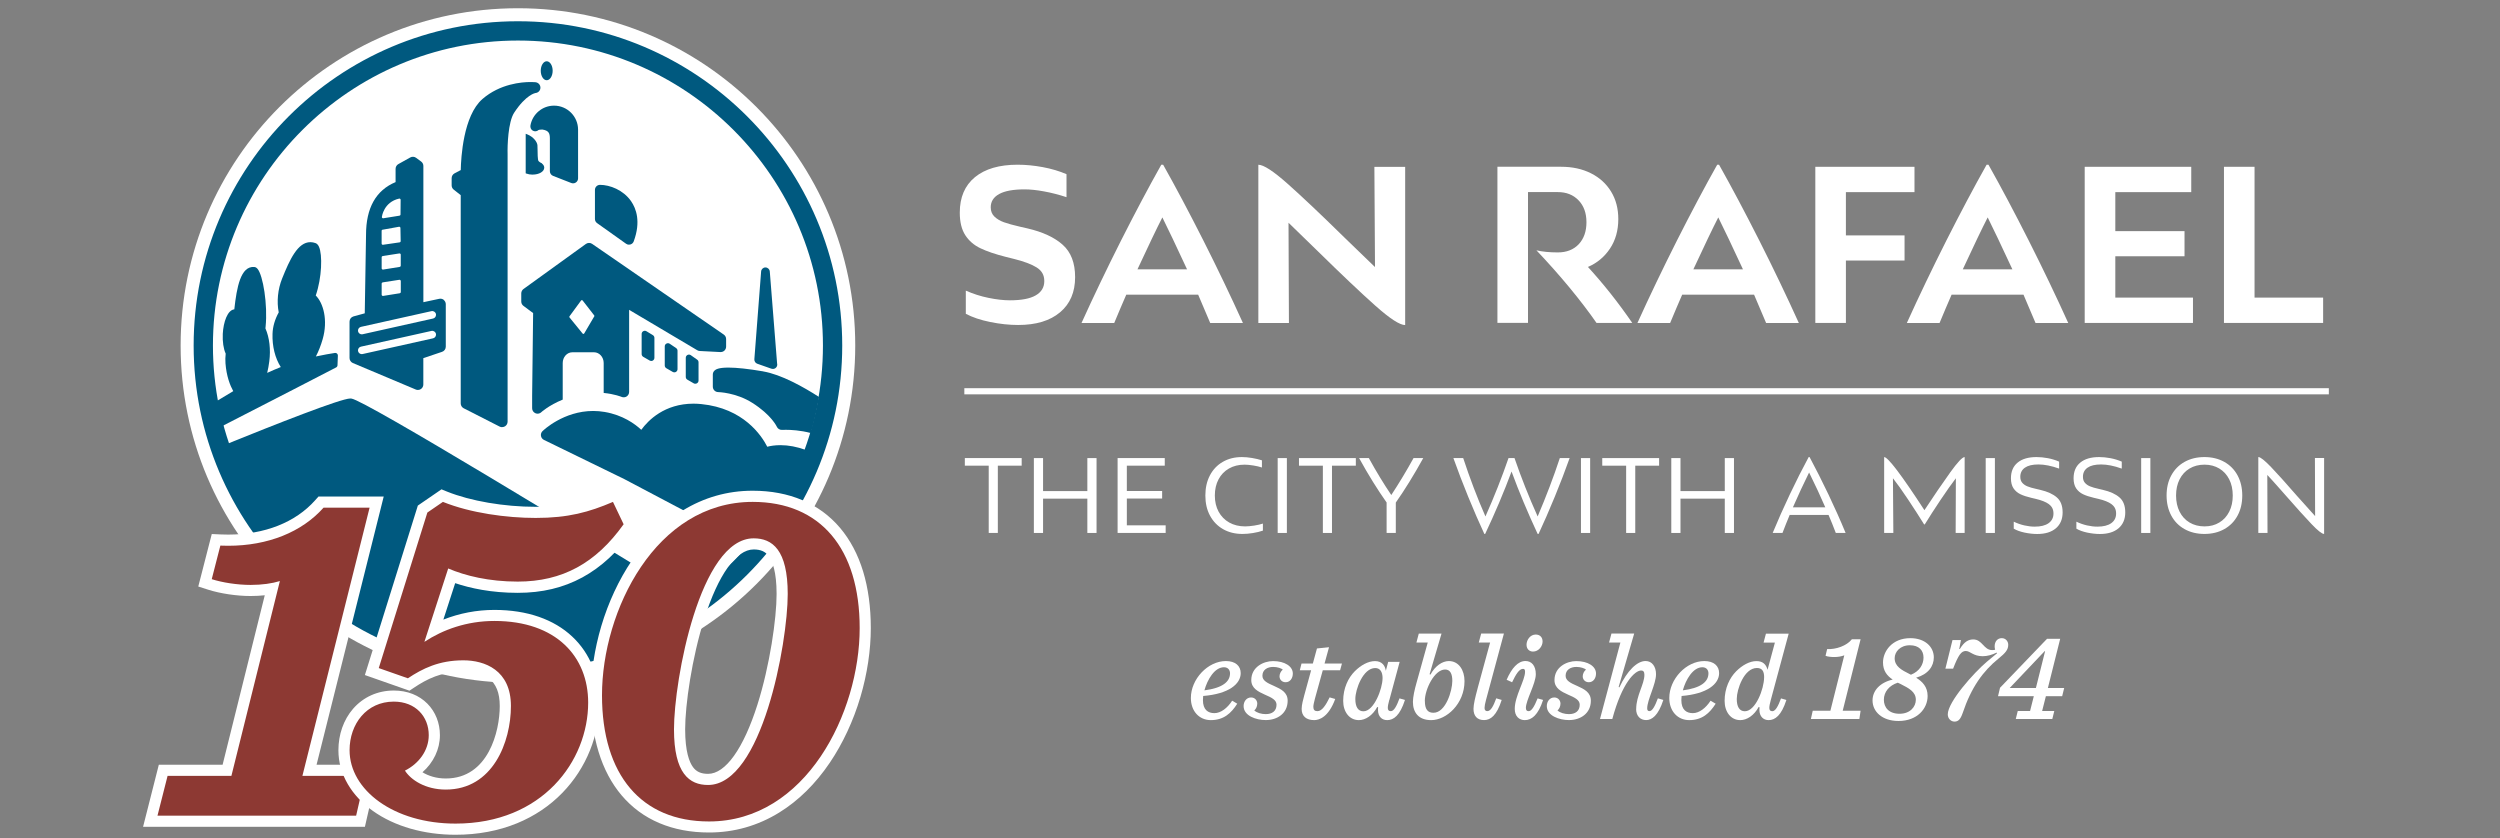 <?xml version="1.0" encoding="UTF-8" standalone="no"?>
<svg
   version="1.1"
   id="Layer_1"
   x="0"
   y="0"
   viewBox="0 0 187.6 62.9"
   xml:space="preserve"
   sodipodi:docname="sr-logo-150-002.svg"
   inkscape:version="1.4 (e7c3feb100, 2024-10-09)"
   xmlns:inkscape="http://www.inkscape.org/namespaces/inkscape"
   xmlns:sodipodi="http://sodipodi.sourceforge.net/DTD/sodipodi-0.dtd"
   xmlns="http://www.w3.org/2000/svg"
   xmlns:svg="http://www.w3.org/2000/svg"><rect x="0" y="0" width="187.6" height="62.9" fill="#808080" stroke="none"/><defs
     id="defs9" /><sodipodi:namedview
     id="namedview9"
     pagecolor="#ffffff"
     bordercolor="#000000"
     borderopacity="0.25"
     inkscape:showpageshadow="2"
     inkscape:pageopacity="0.0"
     inkscape:pagecheckerboard="0"
     inkscape:deskcolor="#d1d1d1"
     inkscape:zoom="8.5140072"
     inkscape:cx="84.801432"
     inkscape:cy="50.211374"
     inkscape:window-width="3840"
     inkscape:window-height="2137"
     inkscape:window-x="0"
     inkscape:window-y="0"
     inkscape:window-maximized="1"
     inkscape:current-layer="Layer_1" /><g
     inkscape:groupmode="layer"
     id="layer1"
     inkscape:label="Layer 1" /><g
     id="g67"
     transform="matrix(0.308,0,0,0.308,-29.239,-62.688)"><g
       id="Layer_1-3"><circle
         class="cls-1"
         cx="221.12"
         cy="287.72"
         r="82.18"
         id="circle1-6"
         style="fill:#ffffff" /><line
         class="cls-3"
         x1="329.88"
         y1="298.86"
         x2="662.32"
         y2="298.86"
         id="line1"
         style="fill:none;stroke:#ffffff;stroke-width:1.5px;stroke-miterlimit:10" /><g
         id="g19"><path
           class="cls-1"
           d="m 338.04,316.99 v 16.39 h -2.22 V 316.99 H 330 v -1.85 h 13.85 v 1.85 h -5.82 z"
           id="path1-7"
           style="fill:#ffffff" /><path
           class="cls-1"
           d="m 359.85,325.02 h -10.79 v 8.36 h -2.24 v -18.24 h 2.24 v 8.04 h 10.79 v -8.04 h 2.24 v 18.24 h -2.24 z"
           id="path2-5"
           style="fill:#ffffff" /><path
           class="cls-1"
           d="m 378.93,333.38 h -11.71 v -18.24 h 11.49 v 1.85 h -9.24 v 6.16 h 8.6 V 325 h -8.6 v 6.53 h 9.46 z"
           id="path3-3"
           style="fill:#ffffff" /><path
           class="cls-1"
           d="m 400.28,316.94 c -0.81,-0.13 -1.51,-0.2 -2.12,-0.2 -1.45,0 -2.71,0.31 -3.81,0.94 -1.09,0.62 -1.94,1.5 -2.54,2.64 -0.6,1.14 -0.9,2.45 -0.9,3.94 0,1.49 0.31,2.81 0.92,3.94 0.61,1.13 1.48,2.01 2.59,2.64 1.11,0.62 2.4,0.94 3.86,0.94 0.64,0 1.38,-0.07 2.23,-0.2 0.85,-0.13 1.55,-0.3 2.11,-0.49 v 1.72 c -0.71,0.25 -1.52,0.44 -2.43,0.59 -0.91,0.15 -1.76,0.22 -2.55,0.22 -1.79,0 -3.37,-0.39 -4.73,-1.17 -1.36,-0.78 -2.42,-1.88 -3.18,-3.29 -0.76,-1.41 -1.13,-3.05 -1.13,-4.91 0,-1.86 0.37,-3.49 1.11,-4.9 0.74,-1.41 1.78,-2.51 3.13,-3.29 1.35,-0.78 2.9,-1.17 4.66,-1.17 0.75,0 1.58,0.07 2.46,0.22 0.89,0.15 1.69,0.34 2.42,0.57 v 1.75 c -0.59,-0.2 -1.29,-0.36 -2.09,-0.49 z"
           id="path4-5"
           style="fill:#ffffff" /><path
           class="cls-1"
           d="m 406.22,333.38 v -18.24 h 2.24 v 18.24 z"
           id="path5-6"
           style="fill:#ffffff" /><path
           class="cls-1"
           d="m 419.45,316.99 v 16.39 h -2.22 v -16.39 h -5.82 v -1.85 h 13.85 v 1.85 h -5.82 z"
           id="path6-2"
           style="fill:#ffffff" /><path
           class="cls-1"
           d="m 435,325.96 v 7.42 h -2.24 v -7.42 c -2.25,-3.19 -4.49,-6.79 -6.7,-10.82 h 2.37 c 1.84,3.34 3.66,6.33 5.47,9 1.96,-2.99 3.76,-5.99 5.42,-9 h 2.37 c -2.28,4.12 -4.51,7.73 -6.68,10.82 z"
           id="path7-9"
           style="fill:#ffffff" /><path
           class="cls-1"
           d="m 473.74,324.54 c -1.34,3.26 -2.66,6.29 -3.96,9.08 h -0.22 c -2.43,-5.21 -4.55,-10.28 -6.36,-15.21 -1.84,4.96 -3.99,10.03 -6.43,15.21 h -0.2 c -1.28,-2.76 -2.59,-5.77 -3.92,-9.03 -1.33,-3.26 -2.54,-6.41 -3.62,-9.45 h 2.39 c 1.63,4.95 3.43,9.69 5.42,14.22 2.14,-4.81 4.01,-9.55 5.62,-14.22 h 1.46 c 1.64,4.77 3.52,9.51 5.64,14.22 2.09,-4.9 3.89,-9.64 5.4,-14.22 h 2.39 c -1.07,3.01 -2.27,6.14 -3.61,9.4 z"
           id="path8-1"
           style="fill:#ffffff" /><path
           class="cls-1"
           d="m 480.11,333.38 v -18.24 h 2.24 v 18.24 z"
           id="path9-2"
           style="fill:#ffffff" /><path
           class="cls-1"
           d="m 493.34,316.99 v 16.39 h -2.22 v -16.39 h -5.82 v -1.85 h 13.85 v 1.85 h -5.82 z"
           id="path10"
           style="fill:#ffffff" /><path
           class="cls-1"
           d="m 515.15,325.02 h -10.79 v 8.36 h -2.24 v -18.24 h 2.24 v 8.04 h 10.79 v -8.04 h 2.24 v 18.24 h -2.24 z"
           id="path11"
           style="fill:#ffffff" /><path
           class="cls-1"
           d="m 540.42,328.99 h -9.46 c -0.64,1.53 -1.22,2.99 -1.75,4.39 h -2.39 c 1.25,-3.02 2.65,-6.17 4.2,-9.44 1.55,-3.27 3.08,-6.29 4.57,-9.05 h 0.22 c 1.51,2.81 3.04,5.85 4.6,9.11 1.55,3.26 2.95,6.39 4.18,9.38 h -2.39 c -0.59,-1.56 -1.18,-3.02 -1.77,-4.39 z m -4.73,-10.33 c -1.35,2.73 -2.66,5.55 -3.94,8.48 h 7.89 c -1.1,-2.56 -2.42,-5.39 -3.94,-8.48 z"
           id="path12"
           style="fill:#ffffff" /><path
           class="cls-1"
           d="m 569.99,318.74 c 1.84,-2.56 3.04,-3.85 3.6,-3.85 v 18.49 h -2.19 l 0.05,-13.33 c -1,1.3 -2.25,3.07 -3.76,5.32 -1.5,2.25 -2.77,4.22 -3.81,5.92 h -0.17 c -1.12,-1.81 -2.41,-3.82 -3.88,-6.03 -1.47,-2.21 -2.71,-3.95 -3.71,-5.21 l 0.1,13.33 h -2.24 v -18.49 c 0.92,0 4.19,4.31 9.81,12.94 2.3,-3.5 4.37,-6.53 6.21,-9.09 z"
           id="path13"
           style="fill:#ffffff" /><path
           class="cls-1"
           d="m 578.72,333.38 v -18.24 h 2.24 v 18.24 z"
           id="path14"
           style="fill:#ffffff" /><path
           class="cls-1"
           d="m 594.12,326.36 c -0.74,-0.53 -1.82,-0.96 -3.23,-1.29 l -1.06,-0.25 c -1.07,-0.25 -1.96,-0.54 -2.66,-0.88 -0.71,-0.34 -1.26,-0.82 -1.68,-1.44 -0.41,-0.62 -0.62,-1.44 -0.62,-2.44 0,-1.66 0.55,-2.94 1.64,-3.83 1.09,-0.9 2.62,-1.34 4.6,-1.34 0.87,0 1.78,0.09 2.74,0.27 0.96,0.18 1.87,0.46 2.76,0.84 v 1.7 c -1.87,-0.67 -3.55,-1.01 -5.03,-1.01 -1.48,0 -2.55,0.26 -3.3,0.78 -0.75,0.52 -1.13,1.26 -1.13,2.23 0,0.61 0.16,1.1 0.49,1.47 0.33,0.37 0.75,0.66 1.26,0.86 0.51,0.21 1.19,0.41 2.05,0.6 l 1.06,0.25 c 1.76,0.41 3.11,1.02 4.04,1.84 0.94,0.81 1.41,2.03 1.41,3.66 0,1.63 -0.55,2.93 -1.64,3.86 -1.09,0.93 -2.61,1.39 -4.55,1.39 -0.99,0 -2.01,-0.12 -3.08,-0.34 -1.07,-0.23 -1.95,-0.55 -2.64,-0.96 v -1.7 c 0.85,0.41 1.72,0.71 2.6,0.91 0.88,0.2 1.71,0.3 2.5,0.3 1.48,0 2.61,-0.28 3.4,-0.85 0.79,-0.57 1.18,-1.35 1.18,-2.35 0,-1 -0.37,-1.72 -1.11,-2.26 z"
           id="path15"
           style="fill:#ffffff" /><path
           class="cls-1"
           d="m 609.38,326.36 c -0.74,-0.53 -1.82,-0.96 -3.23,-1.29 l -1.06,-0.25 c -1.07,-0.25 -1.96,-0.54 -2.66,-0.88 -0.71,-0.34 -1.26,-0.82 -1.68,-1.44 -0.41,-0.62 -0.62,-1.44 -0.62,-2.44 0,-1.66 0.55,-2.94 1.64,-3.83 1.09,-0.9 2.62,-1.34 4.6,-1.34 0.87,0 1.78,0.09 2.74,0.27 0.96,0.18 1.87,0.46 2.76,0.84 v 1.7 c -1.87,-0.67 -3.55,-1.01 -5.03,-1.01 -1.48,0 -2.55,0.26 -3.3,0.78 -0.75,0.52 -1.13,1.26 -1.13,2.23 0,0.61 0.16,1.1 0.49,1.47 0.33,0.37 0.75,0.66 1.26,0.86 0.51,0.21 1.19,0.41 2.05,0.6 l 1.06,0.25 c 1.76,0.41 3.11,1.02 4.04,1.84 0.94,0.81 1.41,2.03 1.41,3.66 0,1.63 -0.55,2.93 -1.64,3.86 -1.09,0.93 -2.61,1.39 -4.55,1.39 -0.99,0 -2.01,-0.12 -3.08,-0.34 -1.07,-0.23 -1.95,-0.55 -2.64,-0.96 v -1.7 c 0.85,0.41 1.72,0.71 2.6,0.91 0.88,0.2 1.71,0.3 2.5,0.3 1.48,0 2.61,-0.28 3.4,-0.85 0.79,-0.57 1.18,-1.35 1.18,-2.35 0,-1 -0.37,-1.72 -1.11,-2.26 z"
           id="path16"
           style="fill:#ffffff" /><path
           class="cls-1"
           d="m 616.6,333.38 v -18.24 h 2.24 v 18.24 z"
           id="path17"
           style="fill:#ffffff" /><path
           class="cls-1"
           d="m 627.18,332.45 c -1.4,-0.78 -2.48,-1.88 -3.24,-3.29 -0.76,-1.41 -1.15,-3.05 -1.15,-4.91 0,-1.86 0.38,-3.49 1.15,-4.9 0.77,-1.41 1.84,-2.51 3.24,-3.29 1.4,-0.78 3.01,-1.17 4.83,-1.17 1.82,0 3.43,0.39 4.83,1.17 1.4,0.78 2.48,1.88 3.24,3.29 0.76,1.41 1.15,3.05 1.15,4.9 0,1.85 -0.38,3.49 -1.15,4.91 -0.76,1.41 -1.84,2.51 -3.24,3.29 -1.4,0.78 -3.01,1.17 -4.83,1.17 -1.82,0 -3.43,-0.39 -4.83,-1.17 z m 8.45,-1.61 c 1.04,-0.62 1.84,-1.5 2.42,-2.64 0.58,-1.14 0.86,-2.45 0.86,-3.94 0,-1.49 -0.29,-2.81 -0.86,-3.94 -0.57,-1.13 -1.38,-2.01 -2.42,-2.64 -1.04,-0.62 -2.24,-0.94 -3.6,-0.94 -1.36,0 -2.59,0.31 -3.64,0.94 -1.04,0.62 -1.85,1.5 -2.43,2.64 -0.58,1.14 -0.86,2.45 -0.86,3.94 0,1.49 0.29,2.81 0.86,3.94 0.57,1.13 1.38,2.01 2.43,2.64 1.04,0.62 2.26,0.94 3.64,0.94 1.38,0 2.56,-0.31 3.6,-0.94 z"
           id="path18"
           style="fill:#ffffff" /><path
           class="cls-1"
           d="m 661.16,333.62 c -0.51,0 -1.54,-0.81 -3.08,-2.43 -1.54,-1.62 -3.65,-3.95 -6.31,-6.99 l -1.04,-1.18 c -1.73,-1.96 -2.86,-3.21 -3.4,-3.77 l 0.05,14.12 h -2.24 v -18.49 c 0.51,0 1.54,0.82 3.11,2.45 1.56,1.63 3.64,3.95 6.24,6.94 -0.02,-0.02 0.19,0.21 0.62,0.69 1.81,2.04 3.1,3.48 3.87,4.31 l -0.05,-14.15 h 2.24 v 18.49 z"
           id="path19"
           style="fill:#ffffff" /></g><g
         id="g28"><path
           class="cls-1"
           d="m 347.51,268.7 c -1.25,-0.79 -3.13,-1.49 -5.63,-2.11 l -1.85,-0.46 c -2.57,-0.65 -4.64,-1.35 -6.22,-2.11 -1.58,-0.75 -2.81,-1.82 -3.7,-3.19 -0.89,-1.37 -1.34,-3.2 -1.34,-5.5 0,-3.73 1.23,-6.61 3.7,-8.64 2.47,-2.02 5.93,-3.03 10.38,-3.03 1.99,0 4.04,0.2 6.14,0.59 2.11,0.39 4.04,0.97 5.78,1.72 v 5.6 c -1.89,-0.62 -3.72,-1.09 -5.5,-1.41 -1.78,-0.33 -3.36,-0.49 -4.73,-0.49 -2.74,0 -4.8,0.38 -6.17,1.13 -1.37,0.75 -2.06,1.83 -2.06,3.24 0,0.93 0.3,1.68 0.9,2.26 0.6,0.58 1.38,1.05 2.34,1.39 0.96,0.34 2.26,0.7 3.91,1.08 l 1.8,0.41 c 3.7,0.86 6.56,2.18 8.58,3.98 2.02,1.8 3.03,4.43 3.03,7.89 0,3.67 -1.23,6.53 -3.68,8.58 -2.45,2.06 -5.85,3.08 -10.2,3.08 -2.16,0 -4.42,-0.24 -6.79,-0.72 -2.37,-0.48 -4.35,-1.15 -5.96,-2 v -5.65 c 1.78,0.79 3.63,1.38 5.55,1.77 1.92,0.39 3.65,0.59 5.19,0.59 2.81,0 4.91,-0.4 6.3,-1.21 1.39,-0.8 2.08,-1.96 2.08,-3.47 0,-1.51 -0.63,-2.55 -1.88,-3.34 z"
           id="path20"
           style="fill:#ffffff" /><path
           class="cls-1"
           d="m 386.86,275.33 h -17.53 c -0.93,2.12 -1.9,4.42 -2.93,6.89 h -7.97 c 2.98,-6.58 6.19,-13.26 9.61,-20.05 3.43,-6.78 6.7,-12.95 9.82,-18.5 h 0.46 c 3.12,5.55 6.39,11.72 9.82,18.5 3.43,6.79 6.63,13.47 9.61,20.05 h -7.97 c -1.03,-2.47 -2,-4.76 -2.93,-6.89 z m -8.74,-18.82 c -1.37,2.67 -3.39,6.89 -6.06,12.64 h 12.08 c -2.67,-5.76 -4.68,-9.97 -6.01,-12.64 z"
           id="path21"
           style="fill:#ffffff" /><path
           class="cls-1"
           d="m 430.06,278.05 c -3.51,-3.12 -8.2,-7.56 -14.06,-13.31 -3.32,-3.26 -5.71,-5.57 -7.14,-6.94 l 0.1,24.42 h -7.45 v -38.55 c 1.27,0 3.63,1.53 7.09,4.6 3.46,3.07 8.07,7.43 13.83,13.08 l 3.03,2.93 c 2.81,2.74 4.3,4.18 4.47,4.32 l -0.15,-24.42 h 7.5 v 38.55 c -1.3,0 -3.71,-1.56 -7.22,-4.68 z"
           id="path22"
           style="fill:#ffffff" /><path
           class="cls-1"
           d="m 492.59,282.21 h -8.69 c -1.85,-2.67 -4.05,-5.55 -6.6,-8.64 -2.55,-3.08 -5.24,-6.1 -8.04,-9.05 1.47,0.34 3.2,0.51 5.19,0.51 2.16,0 3.86,-0.67 5.12,-2 1.25,-1.34 1.88,-3.12 1.88,-5.35 0,-2.23 -0.64,-4.01 -1.93,-5.35 -1.29,-1.34 -2.97,-2 -5.06,-2 h -7.25 v 31.87 h -7.45 v -38.04 h 15.52 c 2.74,0 5.17,0.53 7.27,1.59 2.11,1.06 3.74,2.55 4.91,4.47 1.17,1.92 1.75,4.15 1.75,6.68 0,2.78 -0.68,5.17 -2.03,7.2 -1.35,2.02 -3.14,3.51 -5.37,4.47 3.77,4.11 7.37,8.65 10.79,13.62 z"
           id="path23"
           style="fill:#ffffff" /><path
           class="cls-1"
           d="m 522.3,275.33 h -17.53 c -0.93,2.12 -1.9,4.42 -2.93,6.89 h -7.97 c 2.98,-6.58 6.19,-13.26 9.61,-20.05 3.43,-6.78 6.7,-12.95 9.82,-18.5 h 0.46 c 3.12,5.55 6.39,11.72 9.82,18.5 3.43,6.79 6.63,13.47 9.61,20.05 h -7.97 c -1.03,-2.47 -2,-4.76 -2.93,-6.89 z m -8.74,-18.82 c -1.37,2.67 -3.39,6.89 -6.06,12.64 h 12.08 c -2.67,-5.76 -4.68,-9.97 -6.01,-12.64 z"
           id="path24"
           style="fill:#ffffff" /><path
           class="cls-1"
           d="m 544.66,260.88 h 14.29 V 267 h -14.29 v 15.21 h -7.45 v -38.04 h 24.16 v 6.17 h -16.71 z"
           id="path25"
           style="fill:#ffffff" /><path
           class="cls-1"
           d="m 587.94,275.33 h -17.53 c -0.93,2.12 -1.9,4.42 -2.93,6.89 h -7.97 c 2.98,-6.58 6.19,-13.26 9.61,-20.05 3.43,-6.78 6.7,-12.95 9.82,-18.5 h 0.46 c 3.12,5.55 6.39,11.72 9.82,18.5 3.43,6.79 6.63,13.47 9.61,20.05 h -7.97 c -1.03,-2.47 -2,-4.76 -2.93,-6.89 z m -8.74,-18.82 c -1.37,2.67 -3.39,6.89 -6.06,12.64 h 12.08 c -2.67,-5.76 -4.68,-9.97 -6.01,-12.64 z"
           id="path26"
           style="fill:#ffffff" /><path
           class="cls-1"
           d="m 629.21,282.21 h -26.37 v -38.04 h 25.96 v 6.17 h -18.5 v 9.51 h 16.86 v 6.12 H 610.3 v 10.07 h 18.92 v 6.17 z"
           id="path27"
           style="fill:#ffffff" /><path
           class="cls-1"
           d="m 660.93,282.21 h -24.16 v -38.04 h 7.45 v 31.87 h 16.71 z"
           id="path28"
           style="fill:#ffffff" /></g><path
         class="cls-2"
         d="m 283.22,293.42 c -0.12,0 -0.24,-0.02 -0.35,-0.06 l -3.44,-1.21 c -0.45,-0.16 -0.74,-0.6 -0.71,-1.08 l 1.65,-21.4 c 0.04,-0.55 0.5,-0.98 1.05,-0.98 v 0 c 0.55,0 1.01,0.42 1.06,0.98 l 1.78,22.39 c 0.03,0.09 0.04,0.2 0.04,0.3 0,0.58 -0.47,1.06 -1.06,1.06 0,0 -0.02,0 -0.02,0 z"
         id="path29"
         style="fill:#00597f" /><path
         class="cls-2"
         d="m 217.27,307.61 c -0.21,0 -0.41,-0.05 -0.6,-0.14 L 207.9,303 c -0.44,-0.23 -0.72,-0.68 -0.72,-1.18 v -50.74 l -1.71,-1.35 c -0.32,-0.25 -0.5,-0.63 -0.5,-1.04 v -1.75 c 0,-0.49 0.27,-0.94 0.7,-1.17 l 1.52,-0.8 c 0.06,-3 0.61,-13.25 5.28,-17.31 4.3,-3.73 9.61,-4.14 11.7,-4.14 0.79,0 1.25,0.05 1.25,0.05 0.68,0.08 1.19,0.66 1.18,1.34 -0.01,0.68 -0.54,1.24 -1.23,1.29 v 0 c 0,0 -2.28,0.37 -5.17,4.79 -1.49,2.28 -1.66,8.07 -1.6,10.11 v 65.17 c 0,0.46 -0.24,0.89 -0.63,1.13 -0.21,0.13 -0.45,0.19 -0.69,0.19 z"
         id="path30"
         style="fill:#00597f" /><path
         class="cls-2"
         d="m 234.56,248.2 c -0.15,0 -0.3,-0.03 -0.44,-0.08 l -4.45,-1.74 c -0.46,-0.18 -0.77,-0.63 -0.77,-1.13 v -7.97 c 0,-1.29 -0.28,-1.95 -1.85,-2.19 -0.51,0 -0.83,0.07 -0.92,0.12 -0.38,0.36 -0.92,0.41 -1.38,0.16 -0.46,-0.25 -0.68,-0.79 -0.58,-1.31 0.52,-2.78 2.93,-4.79 5.75,-4.79 3.23,0 5.85,2.63 5.85,5.85 v 11.87 c 0,0.4 -0.2,0.77 -0.53,1 -0.2,0.14 -0.44,0.21 -0.68,0.21 z"
         id="path31"
         style="fill:#00597f" /><path
         class="cls-2"
         d="m 224.69,246.08 c -0.54,0 -1.06,-0.09 -1.51,-0.26 l -0.17,-0.06 v -9.64 l 0.36,0.14 c 1.61,0.64 2.43,1.92 2.5,2.63 0.02,0.19 0.02,0.56 0.03,1.02 0,0.78 0.02,2.6 0.23,2.85 0.15,0.16 0.3,0.27 0.41,0.34 0.08,0.04 0.17,0.09 0.27,0.15 l 0.16,0.07 v 0.05 c 0.37,0.29 0.56,0.64 0.56,1.01 0,0.95 -1.25,1.69 -2.84,1.69 z"
         id="path32"
         style="fill:#00597f" /><path
         class="cls-2"
         d="M 271.26,285.04 239.2,262.95 c -0.46,-0.32 -1.07,-0.31 -1.53,0.02 l -15.19,10.97 c -0.34,0.25 -0.55,0.65 -0.55,1.07 V 277 c 0,0.42 0.2,0.81 0.54,1.06 l 2.35,1.75 -0.24,20.17 c 0,0 0,0.09 0,0.14 V 303 c 0,0.53 0.31,1 0.8,1.21 0.17,0.07 0.35,0.11 0.52,0.11 0.33,0 0.66,-0.12 0.91,-0.36 0.02,-0.02 1.81,-1.67 5.22,-3.07 v -8.92 c 0,-1.43 1.05,-2.61 2.34,-2.61 h 5.3 c 1.28,0 2.34,1.17 2.34,2.61 v 7.3 c 2.61,0.25 4.35,0.95 4.36,0.96 0.41,0.17 0.88,0.13 1.25,-0.11 0.37,-0.25 0.59,-0.66 0.59,-1.1 v -20 l 16.61,9.85 c 0.18,0.11 0.39,0.17 0.61,0.18 l 5.02,0.26 c 0.36,0.01 0.72,-0.11 0.98,-0.36 0.26,-0.25 0.41,-0.6 0.41,-0.96 v -1.85 c 0,-0.44 -0.21,-0.84 -0.57,-1.09 z m -31.56,-4.4 -2.43,4.13 c -0.08,0.14 -0.29,0.16 -0.39,0.03 l -3.19,-3.92 c -0.07,-0.09 -0.07,-0.21 0,-0.3 l 2.81,-3.83 c 0.1,-0.13 0.29,-0.13 0.39,0 l 2.81,3.62 c 0.06,0.08 0.07,0.18 0.02,0.27 z"
         id="path33"
         style="fill:#00597f" /><path
         class="cls-2"
         d="m 248.18,263.15 c -0.25,0 -0.5,-0.08 -0.71,-0.23 l -7.07,-5.03 c -0.32,-0.23 -0.52,-0.6 -0.52,-1 v -7.09 c 0,-0.68 0.55,-1.23 1.23,-1.23 2.39,0 5.66,1.23 7.57,3.97 1.27,1.83 2.42,5.01 0.65,9.8 -0.13,0.36 -0.42,0.64 -0.79,0.75 -0.12,0.04 -0.24,0.05 -0.36,0.05 z"
         id="path34"
         style="fill:#00597f" /><path
         class="cls-2"
         d="m 203.07,276.6 c -0.31,-0.25 -0.72,-0.35 -1.11,-0.27 l -3.88,0.83 v -33.2 c 0,-0.42 -0.2,-0.81 -0.53,-1.06 l -1.23,-0.91 c -0.42,-0.31 -0.98,-0.35 -1.44,-0.09 l -2.89,1.61 c -0.42,0.23 -0.68,0.68 -0.68,1.16 v 3.23 c -4.78,1.99 -7.21,6.3 -7.2,12.87 l -0.31,19.1 -2.74,0.75 c -0.58,0.16 -0.97,0.68 -0.97,1.28 v 8.86 c 0,0.53 0.32,1.01 0.81,1.22 l 15.34,6.46 c 0.16,0.07 0.34,0.1 0.51,0.1 0.26,0 0.51,-0.07 0.73,-0.22 0.37,-0.25 0.59,-0.66 0.59,-1.1 v -6.43 l 4.57,-1.54 c 0.54,-0.18 0.9,-0.69 0.9,-1.25 v -10.35 c 0,-0.4 -0.18,-0.78 -0.49,-1.03 z m -10.74,-8.04 -4.06,0.65 c 0,0 -0.03,0 -0.05,0 -0.07,0 -0.14,-0.03 -0.19,-0.07 -0.07,-0.06 -0.11,-0.14 -0.11,-0.23 v -2.7 c 0,-0.15 0.11,-0.27 0.25,-0.3 l 4.06,-0.63 c 0.08,-0.01 0.17,0.01 0.24,0.07 0.07,0.06 0.1,0.14 0.1,0.23 v 2.68 c 0,0.15 -0.11,0.27 -0.25,0.3 z m 0.25,3.44 v 2.68 c 0,0.15 -0.11,0.27 -0.25,0.3 l -4.06,0.65 c 0,0 -0.03,0 -0.05,0 -0.07,0 -0.14,-0.03 -0.19,-0.07 -0.07,-0.06 -0.11,-0.14 -0.11,-0.23 v -2.7 c 0,-0.15 0.11,-0.27 0.25,-0.3 l 4.06,-0.63 c 0.08,-0.01 0.17,0.01 0.24,0.07 0.07,0.06 0.1,0.14 0.1,0.23 z m -0.4,-20.08 c 0.09,-0.02 0.18,0 0.25,0.06 0.07,0.06 0.11,0.14 0.11,0.24 l -0.03,3.57 c 0,0.15 -0.11,0.27 -0.25,0.29 l -3.94,0.63 c 0,0 -0.03,0 -0.05,0 -0.08,0 -0.15,-0.03 -0.21,-0.08 -0.07,-0.06 -0.1,-0.16 -0.09,-0.25 0,-0.04 0.43,-3.6 4.2,-4.46 z m -4.04,7.58 4,-0.72 c 0.08,-0.01 0.17,0 0.24,0.06 0.07,0.06 0.11,0.14 0.11,0.23 l 0.06,3.21 c 0,0.15 -0.11,0.28 -0.26,0.3 l -4.05,0.59 c 0,0 -0.03,0 -0.04,0 -0.07,0 -0.14,-0.03 -0.19,-0.07 -0.07,-0.06 -0.1,-0.14 -0.1,-0.23 v -3.08 c -0.01,-0.15 0.09,-0.27 0.24,-0.3 z m 12.3,26.46 -17.17,3.83 c -0.07,0.02 -0.13,0.02 -0.2,0.02 -0.42,0 -0.8,-0.29 -0.9,-0.72 -0.02,-0.07 -0.02,-0.14 -0.02,-0.2 0,-0.42 0.29,-0.8 0.72,-0.9 l 17.17,-3.83 c 0.5,-0.11 0.99,0.2 1.1,0.7 0.02,0.07 0.02,0.14 0.02,0.2 0,0.42 -0.29,0.8 -0.72,0.9 z m 0,-4.82 -17.17,3.83 c -0.07,0.02 -0.13,0.02 -0.2,0.02 -0.42,0 -0.8,-0.29 -0.9,-0.72 -0.02,-0.07 -0.02,-0.14 -0.02,-0.2 0,-0.42 0.29,-0.8 0.72,-0.9 l 17.17,-3.83 c 0.5,-0.11 0.99,0.2 1.1,0.7 0.02,0.07 0.02,0.14 0.02,0.2 0,0.42 -0.29,0.8 -0.72,0.9 z"
         id="path35"
         style="fill:#00597f" /><g
         id="g40"><path
           class="cls-2"
           d="m 292.36,313.58 c 0.39,0.19 0.79,0.51 1.1,0.98 0.49,-1.57 0.92,-3.16 1.31,-4.76 -0.76,-0.32 -1.52,-0.56 -2.28,-0.77 -0.4,1.39 -0.84,2.76 -1.32,4.11 0.4,0.14 0.79,0.27 1.19,0.44 z"
           id="path36"
           style="fill:#00597f" /><path
           class="cls-2"
           d="m 280.85,294.01 c -3.57,-0.61 -6.42,-0.92 -8.45,-0.92 -2.39,0 -3.09,0.43 -3.41,0.75 -0.25,0.25 -0.39,0.58 -0.39,0.94 v 2.96 c 0,0.72 0.58,1.31 1.3,1.32 0.04,0 4.34,0.1 8.3,2.61 4.67,2.95 5.97,5.78 5.98,5.8 0.22,0.52 0.75,0.84 1.31,0.8 0.02,0 0.36,-0.02 0.92,-0.02 1.18,0 3.54,0.11 6.07,0.79 0.84,-2.86 1.51,-5.8 2,-8.79 -3.77,-2.43 -9.18,-5.47 -13.63,-6.23 z"
           id="path37"
           style="fill:#00597f" /><path
           class="cls-2"
           d="m 180.27,300.62 c -2.29,0 -18.21,6.28 -30.35,11.2 9.93,29.62 37.88,50.97 70.85,50.97 15.77,0 30.4,-4.9 42.46,-13.24 -24.81,-15.22 -79.42,-48.54 -82.68,-48.91 -0.07,0 -0.21,-0.02 -0.28,-0.02 z"
           id="path38"
           style="fill:#00597f" /><path
           class="cls-2"
           d="m 281.87,312.38 c -1.4,-2.75 -5.8,-9.38 -16.08,-10.4 -0.64,-0.06 -1.27,-0.1 -1.89,-0.1 -7.07,0 -11.04,4.05 -12.73,6.37 -1.54,-1.44 -4.49,-3.59 -8.92,-4.35 -0.92,-0.16 -1.86,-0.24 -2.79,-0.24 -7.22,0 -12.15,4.71 -12.35,4.91 -0.31,0.3 -0.45,0.73 -0.38,1.16 0.07,0.43 0.34,0.79 0.73,0.98 l 19.56,9.54 30.68,16.2 c 5.81,-6.83 10.42,-14.71 13.48,-23.32 -2.08,-0.74 -4.12,-1.14 -6.08,-1.14 -1.37,0 -2.45,0.18 -3.21,0.38 z"
           id="path39"
           style="fill:#00597f" /><path
           class="cls-2"
           d="m 177.16,292.53 0.09,-2.38 c 0,-0.18 -0.07,-0.36 -0.21,-0.48 -0.14,-0.12 -0.32,-0.18 -0.5,-0.15 -1.15,0.18 -2.68,0.44 -4.65,0.86 0.67,-1.29 1.22,-2.7 1.66,-4.23 1.33,-4.63 0.15,-8.79 -1.69,-10.62 1.5,-4.32 1.67,-9.96 0.78,-11.89 -0.21,-0.46 -0.49,-0.76 -0.84,-0.88 -0.42,-0.15 -0.83,-0.23 -1.24,-0.23 -3.08,0 -5.02,4.2 -6.9,8.88 -1.04,2.6 -1.34,5.59 -0.82,8.23 -0.93,1.68 -1.46,3.48 -1.51,5.22 -0.1,3.04 0.63,5.94 2.01,8.1 -1.09,0.43 -2.19,0.91 -3.31,1.42 0.22,-0.91 0.39,-1.85 0.51,-2.81 0.38,-2.89 0.04,-5.81 -0.94,-8.03 l 0.04,-0.39 c 0.55,-5.4 -0.63,-12.53 -1.95,-14.1 -0.24,-0.29 -0.51,-0.45 -0.81,-0.47 -3.3,-0.26 -4.26,4.87 -4.86,10.32 -1.65,0.16 -2.66,3.08 -2.81,5.97 -0.09,1.88 0.17,3.66 0.71,4.82 -0.09,0.83 -0.11,1.62 -0.05,2.37 0.24,3.13 1.11,5.35 1.89,6.77 -1.01,0.62 -2.91,1.73 -4.49,2.69 0.37,2.05 0.82,4.06 1.36,6.05 11.15,-5.69 27.19,-14 28.2,-14.52 0.19,-0.1 0.32,-0.3 0.33,-0.52 z"
           id="path40"
           style="fill:#00597f" /></g><path
         class="cls-2"
         d="m 221.12,366.73 c -43.57,0 -79.01,-35.44 -79.01,-79.01 0,-43.57 35.44,-79.01 79.01,-79.01 43.57,0 79.01,35.44 79.01,79.01 0,43.57 -35.44,79.01 -79.01,79.01 z m 0,-153.32 c -40.97,0 -74.31,33.34 -74.31,74.31 0,40.97 33.34,74.31 74.31,74.31 40.97,0 74.31,-33.34 74.31,-74.31 0,-40.97 -33.34,-74.31 -74.31,-74.31 z"
         id="path41"
         style="fill:#00597f" /><path
         class="cls-4"
         d="m 131.56,403.62 3.14,-12.42 h 15.54 l 11.01,-44.26 c -1.6,0.29 -3.38,0.45 -5.27,0.45 -3.25,0 -7.04,-0.56 -9.88,-1.47 l -1.22,-0.39 2.7,-10.49 1.1,0.05 c 0.62,0.03 1.24,0.04 1.85,0.04 9.27,0 17.15,-3.13 22.21,-8.82 l 0.4,-0.46 h 13.57 l -16.37,65.35 h 15.28 l -2.84,12.42 z"
         id="path42"
         style="fill:#8d3933" /><path
         class="cls-1"
         d="m 184.98,327.21 -16.37,65.35 h 15.31 l -2.22,9.7 h -48.4 l 2.46,-9.7 h 15.55 l 11.81,-47.46 c -1.87,0.58 -4.33,0.94 -7.13,0.94 -3.27,0 -6.9,-0.58 -9.47,-1.4 l 2.1,-8.18 c 0.64,0.03 1.28,0.04 1.91,0.04 9.7,0 17.96,-3.35 23.23,-9.28 h 11.22 m 3.47,-2.72 h -15.92 l -0.81,0.91 c -4.8,5.4 -12.32,8.37 -21.2,8.37 -0.59,0 -1.19,-0.01 -1.79,-0.04 l -2.2,-0.1 -0.55,2.13 -2.1,8.18 -0.64,2.48 2.44,0.78 c 2.97,0.94 6.91,1.53 10.29,1.53 1.2,0 2.36,-0.06 3.47,-0.18 l -10.27,41.28 h -15.54 l -0.52,2.05 -2.46,9.7 -0.86,3.38 h 54.05 l 0.48,-2.11 2.22,-9.7 0.76,-3.32 h -15.24 l 15.52,-61.98 0.84,-3.37 v 0 z"
         id="path43"
         style="fill:#ffffff" /><path
         class="cls-4"
         d="m 267.67,405.02 c -4.26,0 -8.15,-0.73 -11.56,-2.18 -3.4,-1.44 -6.32,-3.59 -8.69,-6.39 -2.35,-2.78 -4.16,-6.19 -5.36,-10.14 -1.2,-3.95 -1.81,-8.45 -1.81,-13.39 0,-11.05 3.64,-23.02 9.73,-32.03 3.39,-5.02 7.4,-8.98 11.92,-11.77 5.02,-3.1 10.54,-4.67 16.41,-4.67 4.26,0 8.15,0.73 11.56,2.18 3.4,1.44 6.32,3.59 8.69,6.39 2.35,2.78 4.16,6.19 5.36,10.14 1.2,3.95 1.81,8.45 1.81,13.39 0,11.05 -3.64,23.02 -9.73,32.03 -3.39,5.02 -7.4,8.98 -11.92,11.77 -5.02,3.1 -10.54,4.67 -16.41,4.67 z m 10.87,-68.97 c -4.95,0 -9.68,6.32 -13.32,17.8 -3.11,9.78 -4.73,21.17 -4.73,27.37 0,4.68 0.73,8.05 2.18,10.01 1.1,1.5 2.62,2.19 4.77,2.19 4.95,0 9.68,-6.32 13.32,-17.8 3.11,-9.78 4.73,-21.17 4.73,-27.37 0,-4.68 -0.73,-8.05 -2.18,-10.01 -1.1,-1.5 -2.62,-2.19 -4.77,-2.19 z"
         id="path44"
         style="fill:#8d3933" /><path
         class="cls-1"
         d="m 278.31,325.81 c 16.48,0 26.07,11.34 26.07,30.75 0,20.58 -13.09,47.11 -36.71,47.11 -16.48,0 -26.07,-11.34 -26.07,-30.75 0,-20.58 13.09,-47.11 36.71,-47.11 m -10.87,68.97 c 13.09,0 19.41,-34.49 19.41,-46.53 0,-10.76 -3.74,-13.56 -8.3,-13.56 -13.09,0 -19.41,34.49 -19.41,46.53 0,10.76 3.74,13.56 8.3,13.56 m 10.87,-71.69 c -6.13,0 -11.89,1.64 -17.12,4.87 -4.68,2.89 -8.83,6.98 -12.33,12.16 -3.14,4.65 -5.72,10.17 -7.44,15.98 -1.65,5.57 -2.53,11.39 -2.53,16.81 0,5.07 0.63,9.71 1.87,13.78 1.26,4.13 3.15,7.7 5.62,10.62 2.51,2.96 5.6,5.24 9.2,6.76 3.58,1.52 7.65,2.29 12.09,2.29 6.13,0 11.89,-1.64 17.12,-4.87 4.68,-2.89 8.83,-6.98 12.33,-12.16 3.14,-4.65 5.72,-10.17 7.44,-15.98 1.65,-5.57 2.53,-11.39 2.53,-16.81 0,-5.07 -0.63,-9.71 -1.87,-13.78 -1.26,-4.13 -3.15,-7.7 -5.62,-10.62 -2.51,-2.96 -5.6,-5.24 -9.2,-6.76 -3.58,-1.52 -7.65,-2.29 -12.09,-2.29 z m -10.87,68.98 c -1.71,0 -2.84,-0.51 -3.67,-1.64 -0.87,-1.19 -1.91,-3.75 -1.91,-9.21 0,-5.94 1.64,-17.41 4.67,-26.96 3.4,-10.71 7.78,-16.86 12.03,-16.86 1.71,0 2.84,0.51 3.67,1.64 0.87,1.19 1.91,3.75 1.91,9.21 0,5.94 -1.64,17.41 -4.67,26.96 -3.4,10.71 -7.78,16.86 -12.03,16.86 z"
         id="path45"
         style="fill:#ffffff" /><path
         class="cls-2"
         d="m 253.6,291.47 c -0.13,0 -0.27,-0.03 -0.39,-0.1 l -1.56,-0.9 c -0.24,-0.14 -0.39,-0.39 -0.39,-0.67 v -4.91 c 0,-0.28 0.15,-0.54 0.4,-0.67 0.24,-0.14 0.54,-0.13 0.78,0.02 l 1.56,0.95 c 0.23,0.14 0.37,0.39 0.37,0.66 v 4.86 c 0,0.28 -0.15,0.53 -0.39,0.67 -0.12,0.07 -0.25,0.1 -0.39,0.1 z"
         id="path46"
         style="fill:#00597f" /><path
         class="cls-2"
         d="m 259.23,294.25 c -0.13,0 -0.27,-0.03 -0.39,-0.1 l -1.56,-0.9 c -0.24,-0.14 -0.39,-0.39 -0.39,-0.67 v -4.66 c 0,-0.29 0.16,-0.55 0.41,-0.68 0.25,-0.13 0.56,-0.12 0.8,0.04 l 1.56,1.06 c 0.21,0.14 0.34,0.38 0.34,0.64 v 4.5 c 0,0.28 -0.15,0.53 -0.39,0.67 -0.12,0.07 -0.25,0.1 -0.39,0.1 z"
         id="path47"
         style="fill:#00597f" /><path
         class="cls-2"
         d="m 264.34,297.03 c -0.13,0 -0.27,-0.03 -0.39,-0.1 l -1.56,-0.9 c -0.24,-0.14 -0.38,-0.39 -0.38,-0.67 v -4.66 c 0,-0.29 0.16,-0.55 0.42,-0.69 0.26,-0.13 0.57,-0.11 0.8,0.05 l 1.56,1.1 c 0.21,0.14 0.33,0.38 0.33,0.63 v 4.46 c 0,0.28 -0.15,0.53 -0.39,0.67 -0.12,0.07 -0.25,0.1 -0.39,0.1 z"
         id="path48"
         style="fill:#00597f" /><path
         class="cls-2"
         d="m 229.58,220.77 c 0,1.28 -0.65,2.31 -1.45,2.31 -0.8,0 -1.45,-1.04 -1.45,-2.31 0,-1.27 0.65,-2.31 1.45,-2.31 0.8,0 1.45,1.04 1.45,2.31"
         id="path49"
         style="fill:#00597f" /><path
         class="cls-4"
         d="m 205.91,405.54 c -7.44,0 -14.3,-1.97 -19.33,-5.55 -5.05,-3.6 -7.84,-8.46 -7.84,-13.69 0,-3.52 1.15,-6.79 3.23,-9.2 2.22,-2.57 5.38,-3.99 8.9,-3.99 2.91,0 5.41,0.97 7.22,2.8 1.71,1.73 2.66,4.12 2.66,6.73 0,3.55 -1.92,6.89 -5.11,9.02 1.59,1.56 4.37,2.88 7.9,2.88 11.48,0 14.51,-12.43 14.51,-19.01 0,-6.58 -3.45,-9.77 -10.25,-9.77 -5.73,0 -9.51,2 -12.74,4.15 l -0.56,0.38 -8.98,-3.14 12.37,-39.59 4.78,-3.28 0.68,0.27 c 5.91,2.38 14.17,3.81 22.11,3.81 7.94,0 12.82,-1.45 18.29,-3.8 l 1.2,-0.51 3.51,7.34 -0.46,0.65 c -3.54,4.97 -7.4,8.55 -11.81,10.94 -4.45,2.42 -9.4,3.6 -15.11,3.6 -7.09,0 -12.49,-1.39 -16.09,-2.75 l -4.26,13.13 c 4.52,-2.3 9.53,-3.5 14.67,-3.5 7.52,0 13.76,2.12 18.04,6.14 4.04,3.79 6.17,9.01 6.17,15.11 0,7.73 -3.13,15.39 -8.6,21.01 -4.35,4.48 -12.24,9.82 -25.08,9.82 z"
         id="path50"
         style="fill:#8d3933" /><path
         class="cls-1"
         d="m 244.27,325.81 2.6,5.45 c -6.75,9.47 -14.92,13.97 -25.81,13.97 -6.99,0 -12.79,-1.42 -16.93,-3.2 l -5.8,17.88 c 4.5,-2.96 10.3,-5.09 17.05,-5.09 15.15,0 22.85,8.76 22.85,19.89 0,14.21 -11.13,29.48 -32.32,29.48 -15.04,0 -25.81,-8.17 -25.81,-17.88 0,-6.39 4.14,-11.84 10.77,-11.84 5.33,0 8.52,3.67 8.52,8.17 0,3.79 -2.49,6.99 -5.8,8.64 1.42,2.25 4.97,4.62 9.95,4.62 11.48,0 15.87,-11.6 15.87,-20.36 0,-8.76 -6.39,-11.13 -11.6,-11.13 -5.92,0 -9.95,2.01 -13.5,4.38 l -7.1,-2.49 11.84,-37.89 3.79,-2.6 c 6.75,2.72 15.51,3.91 22.61,3.91 7.93,0 13.02,-1.42 18.83,-3.91 m 1.31,-3.52 -2.39,1.03 c -5.45,2.34 -10.1,3.69 -17.76,3.69 -7.66,0 -15.84,-1.39 -21.6,-3.71 l -1.35,-0.55 -1.2,0.83 -3.79,2.6 -0.77,0.53 -0.28,0.9 -11.84,37.89 -0.78,2.5 2.48,0.87 7.1,2.49 1.28,0.45 1.13,-0.75 c 3.06,-2.04 6.63,-3.92 11.99,-3.92 1.79,0 4.32,0.28 6.15,1.62 1.84,1.34 2.73,3.57 2.73,6.79 0,6.11 -2.75,17.65 -13.15,17.65 -2.32,0 -4.28,-0.65 -5.68,-1.52 2.68,-2.36 4.25,-5.6 4.25,-9.03 0,-2.97 -1.08,-5.69 -3.05,-7.68 -1.02,-1.03 -2.23,-1.82 -3.61,-2.37 -1.4,-0.55 -2.94,-0.83 -4.58,-0.83 -3.92,0 -7.44,1.59 -9.93,4.46 -2.3,2.66 -3.56,6.24 -3.56,10.09 0,2.88 0.77,5.66 2.29,8.26 1.44,2.47 3.5,4.67 6.12,6.53 5.25,3.74 12.4,5.8 20.12,5.8 5.43,0 10.48,-0.95 15.02,-2.81 4.22,-1.74 7.94,-4.23 11.03,-7.42 2.9,-2.99 5.16,-6.47 6.72,-10.35 1.5,-3.75 2.26,-7.66 2.26,-11.61 0,-3.15 -0.55,-6.11 -1.63,-8.81 -1.12,-2.8 -2.79,-5.25 -4.96,-7.28 -2.23,-2.1 -4.96,-3.71 -8.11,-4.81 -3.22,-1.12 -6.88,-1.69 -10.86,-1.69 -4.29,0 -8.5,0.81 -12.43,2.36 l 2.88,-8.88 c 3.66,1.23 8.78,2.36 15.23,2.36 5.94,0 11.1,-1.23 15.76,-3.76 4.59,-2.5 8.6,-6.21 12.27,-11.35 l 0.93,-1.3 -0.69,-1.44 -2.6,-5.45 -1.12,-2.35 v 0 z"
         id="path51"
         style="fill:#ffffff" /><g
         id="g66"><path
           class="cls-1"
           d="m 388.07,373.1 c -0.03,0.36 -0.06,0.7 -0.06,1 0,2.36 1.24,3.18 2.79,3.18 1.55,0 3.15,-1.21 4.33,-3.03 l 1.24,0.73 c -1.48,2.33 -3.3,4 -6.45,4 -2.79,0 -4.85,-2.15 -4.85,-5.39 0,-4.6 4.12,-9 8.54,-9 2.33,0 3.6,1.21 3.6,2.94 0,2.64 -2.88,5.06 -9.15,5.57 z m 0.3,-1.37 c 4.45,-0.58 6.24,-2.12 6.24,-4.15 0,-0.79 -0.48,-1.48 -1.48,-1.48 -2.27,0 -4.03,2.97 -4.76,5.63 z"
           id="path52"
           style="fill:#ffffff" /><path
           class="cls-1"
           d="m 403.31,378.97 c -2.33,0 -5.39,-1.03 -5.39,-3.42 0,-1.06 0.67,-2.09 1.82,-2.09 0.97,0 1.51,0.76 1.51,1.51 0,0.75 -0.39,1.39 -0.73,1.64 0.58,0.58 1.73,0.91 2.79,0.91 1.54,0 2.63,-0.73 2.63,-2.3 0,-1.15 -1.18,-1.73 -2.85,-2.45 -1.61,-0.73 -3.3,-1.54 -3.3,-3.54 0,-3.18 2.97,-4.63 5.3,-4.63 2.85,0 4.82,1.27 4.82,3.03 0,1.12 -0.64,2.12 -1.76,2.12 -0.85,0 -1.48,-0.61 -1.48,-1.45 0,-0.58 0.33,-1.27 0.79,-1.61 -0.3,-0.33 -1.33,-0.67 -2.33,-0.67 -1.42,0 -2.63,0.7 -2.63,2.15 0,1.18 1.15,1.76 2.88,2.51 1.61,0.73 3.27,1.51 3.27,3.57 0,3.09 -2.51,4.72 -5.33,4.72 z"
           id="path53"
           style="fill:#ffffff" /><path
           class="cls-1"
           d="m 417.21,366.83 -1.91,6.91 c -0.24,0.91 -0.39,1.61 -0.39,2 0,0.76 0.33,1.06 1,1.06 1.12,0 2.06,-1.51 2.97,-3.36 l 1.36,0.39 c -1.61,4.39 -3.88,5.15 -5.12,5.15 -1.91,0 -3.06,-0.94 -3.06,-2.73 0,-1 0.39,-2.36 0.61,-3.21 l 1.7,-6.21 h -2.76 l 0.42,-1.64 h 2.76 l 1,-3.67 2.94,-0.3 -1.09,3.97 h 4.24 l -0.45,1.64 h -4.21 z"
           id="path54"
           style="fill:#ffffff" /><path
           class="cls-1"
           d="m 433.41,374.07 c -0.24,0.88 -0.36,1.48 -0.36,1.94 0,0.48 0.21,0.79 0.73,0.79 0.76,0 1.42,-1.21 2.12,-3.12 l 1.33,0.39 c -1.21,3.79 -2.76,4.91 -4.33,4.91 -1.27,0 -2.24,-0.85 -2.24,-2.48 0,-0.21 0,-0.33 0.03,-0.64 l -0.21,-0.09 c -1.12,2.09 -2.88,3.21 -4.48,3.21 -2.33,0 -3.82,-2.03 -3.82,-4.69 0,-3.06 1.21,-5.6 2.82,-7.21 1.48,-1.48 3.27,-2.48 4.94,-2.48 1.67,0 2.45,1.09 2.63,2.36 l 0.58,-2.18 h 2.79 l -2.51,9.3 z m -1.63,-5.27 c 0,-1.61 -0.64,-2.51 -1.79,-2.51 -2.97,0 -4.85,5.18 -4.85,7.54 0,1.88 0.64,3 1.97,3 2.6,0 4.66,-5.57 4.66,-8.03 z"
           id="path55"
           style="fill:#ffffff" /><path
           class="cls-1"
           d="m 443.23,367.8 0.21,0.09 c 1.12,-2.09 2.88,-3.3 4.48,-3.3 2.42,0 3.82,2.21 3.82,4.88 0,5.54 -4.39,9.51 -8.12,9.51 -3.09,0 -4.45,-1.88 -4.45,-4.45 0,-1.18 0.42,-3.03 0.85,-4.54 l 2.76,-9.91 h -2.76 l 0.58,-2.18 h 5.54 z m -1.15,6.51 c 0,2 0.67,2.88 2.09,2.88 3,0 4.6,-5.39 4.6,-7.75 0,-1.76 -0.52,-2.79 -1.76,-2.79 -2.6,0 -4.94,4.85 -4.94,7.66 z"
           id="path56"
           style="fill:#ffffff" /><path
           class="cls-1"
           d="m 454.92,371.28 3.06,-11.21 h -2.76 l 0.58,-2.18 h 5.54 l -4.36,16.17 c -0.24,0.88 -0.36,1.54 -0.36,1.97 0,0.58 0.33,0.76 0.67,0.76 0.85,0 1.48,-1.21 2.18,-3.12 l 1.33,0.39 c -1.21,3.79 -2.7,4.91 -4.3,4.91 -1.7,0 -2.57,-1.03 -2.57,-2.73 0,-1.09 0.42,-2.82 1,-4.97 z"
           id="path57"
           style="fill:#ffffff" /><path
           class="cls-1"
           d="m 466.7,376.04 c 0,0.51 0.21,0.76 0.67,0.76 0.64,0 1.33,-0.97 2.18,-3.12 l 1.33,0.39 c -1.18,3.67 -2.79,4.91 -4.45,4.91 -1.39,0 -2.45,-0.94 -2.45,-2.73 0,-3.15 2.51,-6.94 2.51,-9.06 0,-0.51 -0.15,-0.7 -0.49,-0.7 -0.97,0 -1.76,1.39 -2.67,3.27 L 462,369.15 c 1.24,-2.85 2.76,-4.57 4.6,-4.57 1.48,0 2.51,1.15 2.51,3.21 0,2.3 -2.42,6.33 -2.42,8.24 z m 1.73,-13.76 c -0.88,0 -1.58,-0.61 -1.58,-1.67 0,-1.15 0.88,-2.48 2.24,-2.48 1,0 1.67,0.64 1.67,1.7 0,1.12 -0.94,2.45 -2.33,2.45 z"
           id="path58"
           style="fill:#ffffff" /><path
           class="cls-1"
           d="m 477.18,378.97 c -2.33,0 -5.39,-1.03 -5.39,-3.42 0,-1.06 0.67,-2.09 1.82,-2.09 0.97,0 1.51,0.76 1.51,1.51 0,0.75 -0.39,1.39 -0.73,1.64 0.58,0.58 1.73,0.91 2.79,0.91 1.54,0 2.63,-0.73 2.63,-2.3 0,-1.15 -1.18,-1.73 -2.85,-2.45 -1.61,-0.73 -3.3,-1.54 -3.3,-3.54 0,-3.18 2.97,-4.63 5.3,-4.63 2.85,0 4.82,1.27 4.82,3.03 0,1.12 -0.64,2.12 -1.76,2.12 -0.85,0 -1.48,-0.61 -1.48,-1.45 0,-0.58 0.33,-1.27 0.79,-1.61 -0.3,-0.33 -1.33,-0.67 -2.33,-0.67 -1.42,0 -2.63,0.7 -2.63,2.15 0,1.18 1.15,1.76 2.88,2.51 1.61,0.73 3.27,1.51 3.27,3.57 0,3.09 -2.51,4.72 -5.33,4.72 z"
           id="path59"
           style="fill:#ffffff" /><path
           class="cls-1"
           d="m 493.57,376.25 c 0,-3.24 2,-6.03 2,-8.3 0,-0.79 -0.3,-1.06 -0.79,-1.06 -1.51,0 -4.63,2.91 -7.03,11.81 h -3 l 4.97,-18.63 h -2.76 l 0.58,-2.18 h 5.54 l -3.79,13.02 0.18,0.09 c 1.91,-4.09 4.33,-6.42 6.39,-6.42 1.61,0 2.54,1.42 2.54,3.21 0,2.45 -2.15,6.24 -2.15,8.33 0,0.42 0.15,0.67 0.54,0.67 0.7,0 1.36,-1.21 2.06,-3.12 l 1.33,0.39 c -1.21,3.79 -2.79,4.91 -4.18,4.91 -1.39,0 -2.45,-0.94 -2.45,-2.73 z"
           id="path60"
           style="fill:#ffffff" /><path
           class="cls-1"
           d="m 504.63,373.1 c -0.03,0.36 -0.06,0.7 -0.06,1 0,2.36 1.24,3.18 2.79,3.18 1.55,0 3.15,-1.21 4.33,-3.03 l 1.24,0.73 c -1.48,2.33 -3.3,4 -6.45,4 -2.79,0 -4.85,-2.15 -4.85,-5.39 0,-4.6 4.12,-9 8.54,-9 2.33,0 3.6,1.21 3.6,2.94 0,2.64 -2.88,5.06 -9.15,5.57 z m 0.3,-1.37 c 4.45,-0.58 6.24,-2.12 6.24,-4.15 0,-0.79 -0.48,-1.48 -1.48,-1.48 -2.27,0 -4.03,2.97 -4.76,5.63 z"
           id="path61"
           style="fill:#ffffff" /><path
           class="cls-1"
           d="m 530.16,374.07 c -1.21,3.79 -2.76,4.91 -4.33,4.91 -1.27,0 -2.24,-0.88 -2.24,-2.51 0,-0.15 0,-0.27 0.03,-0.61 l -0.21,-0.09 c -1.12,2.09 -2.88,3.21 -4.48,3.21 -2.33,0 -3.82,-2.03 -3.82,-4.69 0,-3.06 1.21,-5.6 2.82,-7.21 1.48,-1.48 3.27,-2.48 4.94,-2.48 1.57,0 2.36,0.82 2.7,2.12 l 1.79,-6.63 h -2.76 l 0.58,-2.18 h 5.54 l -4.36,16.17 c -0.24,0.88 -0.36,1.48 -0.36,1.94 0,0.48 0.21,0.79 0.73,0.79 0.76,0 1.42,-1.21 2.12,-3.12 l 1.33,0.39 z m -5.42,-5.52 c 0,-1.48 -0.48,-2.27 -1.76,-2.27 -3.12,0 -4.91,5.18 -4.91,7.54 0,1.88 0.64,3 1.97,3 2.6,0 4.69,-5.45 4.69,-8.27 z"
           id="path62"
           style="fill:#ffffff" /><path
           class="cls-1"
           d="m 536.58,376.7 h 4.3 l 3.39,-13.51 c -0.7,0.27 -1.51,0.42 -2.48,0.42 -0.7,0 -1.64,-0.09 -2.09,-0.3 l 0.39,-1.64 c 2.15,0.12 4.76,-0.79 6.03,-2.39 h 2.12 l -4.36,17.42 h 4.36 l -0.3,2 h -11.81 z"
           id="path63"
           style="fill:#ffffff" /><path
           class="cls-1"
           d="m 561.78,368.65 c 1.51,0.94 2.79,2.21 2.79,4.45 0,3.06 -2.51,6.09 -7.09,6.09 -3.97,0 -6.33,-2.27 -6.33,-5 0,-2.36 1.76,-4.36 4.91,-5.09 -1.36,-0.91 -2.36,-2.12 -2.36,-4.18 0,-2.67 2.18,-5.91 6.66,-5.91 3.54,0 5.72,2.09 5.72,4.69 0,2.15 -1.36,4.09 -4.3,4.94 z m -4.48,1.21 c -2.09,0.67 -3.39,2.24 -3.39,4.15 0,1.91 1.24,3.42 3.82,3.42 2.58,0 3.97,-1.7 3.97,-3.42 0,-1.94 -1.73,-2.82 -3.7,-3.82 z m 3.21,-1.94 c 2.12,-0.85 3.06,-2.54 3.06,-4.18 0,-1.76 -1.12,-3 -3.33,-3 -2.36,0 -3.7,1.61 -3.7,3.15 0,2 1.67,2.88 3.67,3.88 z"
           id="path64"
           style="fill:#ffffff" /><path
           class="cls-1"
           d="m 571.11,379.34 c -0.88,0 -1.63,-0.76 -1.63,-1.76 0,-3.06 6.39,-10.18 9.54,-12.84 l 2.48,-2.06 -0.12,-0.15 c -1.09,0.54 -2.24,0.88 -3.39,0.88 -2.33,0 -3.03,-1.27 -4.12,-1.27 -1.09,0 -1.79,0.94 -3.09,4.3 h -1.88 l 1.73,-6.97 h 2.06 l -0.42,2.18 h 0.15 c 1.06,-1.76 2.09,-2.33 3.27,-2.33 2.21,0 2.54,2.6 4.6,2.6 0.3,0 0.55,-0.03 0.73,-0.09 -0.09,-0.3 -0.12,-0.58 -0.12,-0.85 0,-1.12 0.67,-1.97 1.73,-1.97 1,0 1.58,0.82 1.58,1.61 0,1.18 -0.64,1.97 -2.36,3.36 -3.76,3.03 -6.66,7.03 -8.75,13.3 -0.52,1.48 -1.06,2.06 -1.97,2.06 z"
           id="path65"
           style="fill:#ffffff" /><path
           class="cls-1"
           d="m 595.43,376.76 -0.48,1.94 h -8.9 l 0.48,-1.94 h 3 l 0.91,-3.6 h -8.72 l 0.49,-2.06 11.45,-11.93 h 3.21 l -3,11.99 h 3.97 l -0.49,2 h -3.97 l -0.91,3.6 h 2.97 z m -2.24,-14.57 h -0.12 l -8.51,8.97 h 6.39 z"
           id="path66"
           style="fill:#ffffff" /></g></g></g></svg>
